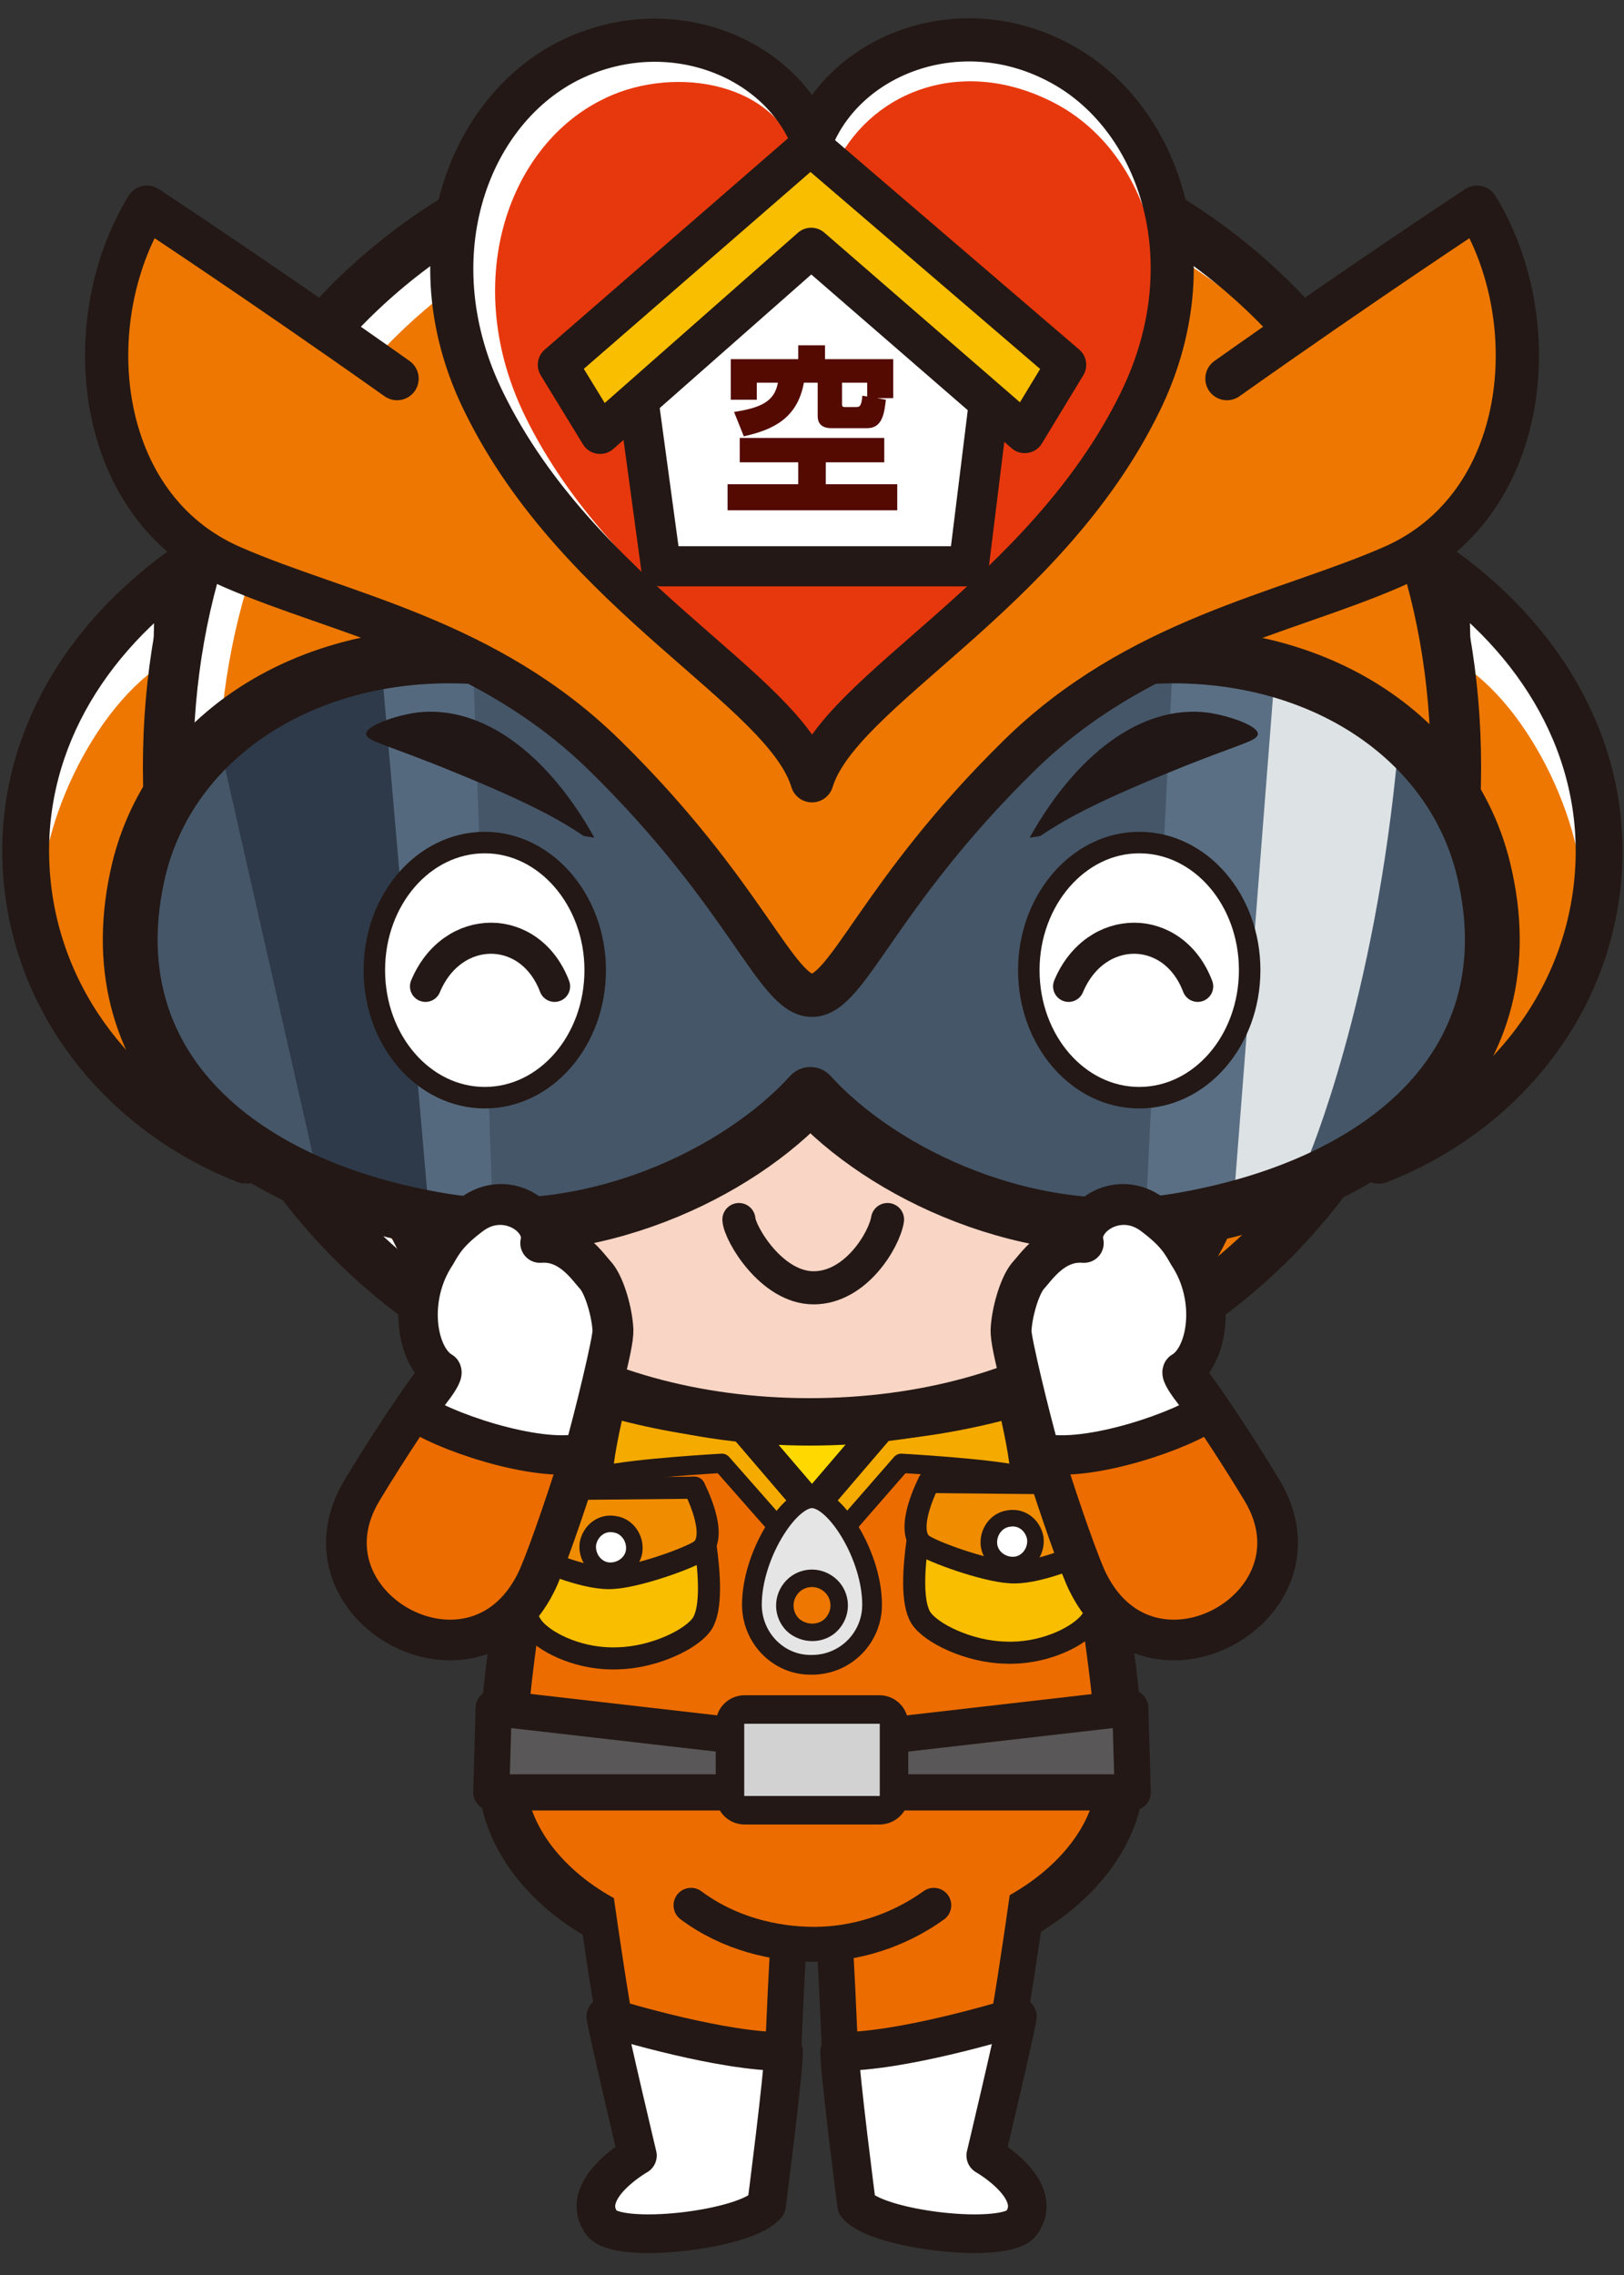<?xml version="1.0" encoding="utf-8"?>
<!-- Generator: Adobe Illustrator 27.2.0, SVG Export Plug-In . SVG Version: 6.00 Build 0)  -->
<svg version="1.1" id="レイヤー_1" xmlns="http://www.w3.org/2000/svg" xmlns:xlink="http://www.w3.org/1999/xlink" x="0px"
	 y="0px" viewBox="0 0 200 280" style="enable-background:new 0 0 200 280;" xml:space="preserve">
<rect x="0" y="0" width="200" height="280" fill="#333333" stroke="none"/>
<style type="text/css">
	.st0{clip-path:url(#SVGID_00000175282075032457377650000009854265683131625108_);}
	.st1{fill:#1DADE5;stroke:#231815;stroke-width:8.898;stroke-linecap:round;stroke-linejoin:round;}
	.st2{fill:#EC6C00;stroke:#231815;stroke-width:5.821;stroke-linejoin:round;}
	.st3{fill:#EC6C00;}
	.st4{fill:#FFFFFF;stroke:#231815;stroke-width:4.757;stroke-linejoin:round;}
	.st5{fill:#EC6C00;stroke:#231815;stroke-width:4.298;stroke-linecap:round;stroke-linejoin:round;}
	.st6{fill:#F9BE00;stroke:#231815;stroke-width:2.718;stroke-linecap:round;stroke-linejoin:round;}
	.st7{fill:#F08C00;stroke:#231815;stroke-width:2.718;stroke-linecap:round;stroke-linejoin:round;}
	.st8{fill:#FFFFFF;stroke:#231815;stroke-width:2.039;stroke-linecap:round;stroke-linejoin:round;}
	.st9{fill:#F5AA00;stroke:#231815;stroke-width:2.379;stroke-linecap:round;stroke-linejoin:round;}
	.st10{fill:#595757;stroke:#231815;stroke-width:4.449;stroke-linecap:round;stroke-linejoin:round;}
	.st11{fill:#D2D2D3;stroke:#231815;stroke-width:3.509;stroke-linecap:round;stroke-linejoin:round;}
	.st12{fill:#FFD800;stroke:#231815;stroke-width:3.738;stroke-linejoin:round;}
	.st13{fill:#FFFFFF;}
	.st14{fill:#ED7700;}
	.st15{fill:none;stroke:#231815;stroke-width:5.765;stroke-linecap:round;stroke-linejoin:round;}
	.st16{fill:none;stroke:#231815;stroke-width:6.204;stroke-linecap:round;stroke-linejoin:round;}
	.st17{fill:#F9D5C5;stroke:#231815;stroke-width:5.84;}
	.st18{fill:none;stroke:#231815;stroke-width:4.078;stroke-linecap:round;stroke-linejoin:round;}
	.st19{fill:#E5E5E6;stroke:#231815;stroke-width:2.43;stroke-miterlimit:10;}
	.st20{fill:#ED7700;stroke:#231815;stroke-width:2.149;stroke-miterlimit:10;}
	.st21{fill:#455668;}
	.st22{fill:#5A6F83;}
	.st23{fill:#DDE2E5;}
	.st24{fill:#2E3A49;}
	.st25{fill:#55697E;}
	.st26{fill:none;stroke:#231815;stroke-width:6.75;stroke-linejoin:round;}
	.st27{fill:#ED7700;stroke:#231815;stroke-width:5.323;stroke-linecap:round;stroke-linejoin:round;}
	.st28{fill:#E7380D;}
	.st29{fill:none;stroke:#231815;stroke-width:5.309;stroke-linecap:round;stroke-linejoin:round;}
	.st30{fill:#EC6C00;stroke:#231815;stroke-width:5.008;stroke-linecap:round;stroke-linejoin:round;}
	.st31{fill:#FFFFFF;stroke:#231815;stroke-width:4.85;stroke-linecap:round;stroke-linejoin:round;}
	.st32{fill:#211716;}
	.st33{fill:#FFFFFF;stroke:#231815;stroke-width:2.647;}
	.st34{fill:#FFFFFF;stroke:#231815;stroke-width:4.943;stroke-linecap:round;stroke-linejoin:round;}
	.st35{fill:#F9BE00;stroke:#231815;stroke-width:4.943;stroke-linecap:round;stroke-linejoin:round;}
	.st36{fill:#540A00;}
	.st37{fill:none;stroke:#231815;stroke-width:3.823;stroke-linecap:round;stroke-linejoin:round;}
</style>
<g>
	<defs>
		<rect id="SVGID_1_" width="200" height="280"/>
	</defs>
	<clipPath id="SVGID_00000029006730404216409470000007153430175152772534_">
		<use xlink:href="#SVGID_1_"  style="overflow:visible;"/>
	</clipPath>
	<g style="clip-path:url(#SVGID_00000029006730404216409470000007153430175152772534_);">
		<path class="st1" d="M74.4,225.1c5.1,36.7,6.8,44.7,14.7,44.2c6.4-0.4,4.3-19,6.5-38.4"/>
		<path class="st1" d="M125.5,225.1c-5.1,36.7-6.8,44.7-14.7,44.2c-6.4-0.4-4.3-19-6.5-38.4"/>
		<path class="st2" d="M131.3,153.1c0,22.9,6.7,50.2,6.7,65.2c0,7.3-5.5,13.9-12.8,17.8c-7.8,4.2-17,1.5-25.3,1.5s-18.1,2.8-26-1.6
			c-6.9-3.9-12.1-10.3-12.1-17.7c0-15.9,6.7-42.3,6.7-65.2H131.3z"/>
		<path class="st3" d="M74.4,225.1c5.1,36.7,6.8,44.7,14.7,44.2c6.4-0.4,4.3-19,6.5-38.4"/>
		<path class="st4" d="M78.5,265.3c0,0-7.4,4.2-4.4,8.3c1.9,2.7,17.8,0.9,20.3-2.2c0,0,2.1-16.2,2.1-18.9c-7.6,0-19.9-3.7-21.9-4.3
			C75.1,251,78.5,265.3,78.5,265.3z"/>
		<path class="st3" d="M125.5,225.1c-5.1,36.7-6.8,44.7-14.7,44.2c-6.4-0.4-4.3-19-6.5-38.4"/>
		<path class="st4" d="M121.4,265.3c0,0,7.4,4.2,4.4,8.3c-1.9,2.7-17.8,0.9-20.3-2.2c0,0-2.1-16.2-2.1-18.9c7.6,0,19.9-3.7,21.9-4.3
			C124.8,251,121.4,265.3,121.4,265.3z"/>
		<path class="st5" d="M115,234.5c-4.6,3.3-9.9,4.8-14.7,4.8c-4.9,0-10.5-1.3-15.2-4.8"/>
		<g>
			<g>
				<path class="st6" d="M134.6,183.4l-20.2-1c0,0-3.3,13-1,16.7c1.2,1.9,5.9,4.2,10.4,4.3c4.4,0.2,8.6-1.7,10.3-3.6
					C137.5,195.9,134.6,183.4,134.6,183.4z"/>
				<path class="st7" d="M134.3,182.6l-19.9-0.2c0,0-3.1,5.9-0.8,7.7c1.2,0.9,7.6,3.2,10.7,3.4c3.1,0.3,8.3-1.9,10-2.7
					C137.7,188.9,134.3,182.6,134.3,182.6z"/>
			</g>
			<path class="st8" d="M127.5,189.3c0.2,1.6-0.9,3.1-2.4,3.3c-1.6,0.2-3.1-0.9-3.3-2.4c-0.2-1.6,0.9-3.1,2.4-3.3
				C125.8,186.6,127.2,187.7,127.5,189.3z"/>
		</g>
		<g>
			<g>
				<path class="st6" d="M65.3,184.1l20.2-1c0,0,3.3,13,1,16.7c-1.2,1.9-5.9,4.2-10.4,4.3c-4.4,0.2-8.6-1.7-10.3-3.6
					C62.4,196.6,65.3,184.1,65.3,184.1z"/>
				<path class="st7" d="M65.6,183.3l19.9-0.2c0,0,3.1,5.9,0.8,7.7c-1.2,0.9-7.6,3.2-10.7,3.4c-3.1,0.3-8.3-1.9-10-2.7
					C62.3,189.7,65.6,183.3,65.6,183.3z"/>
			</g>
			<path class="st8" d="M72.4,190c-0.2,1.6,0.9,3.1,2.4,3.3c1.6,0.2,3.1-0.9,3.3-2.4c0.2-1.6-0.9-3.1-2.4-3.3
				C74.1,187.3,72.7,188.4,72.4,190z"/>
		</g>
		<path class="st9" d="M121.5,163.5c0.8,2.1,4.1,14.3,4.1,18.1c-3.8-0.9-14.6-1.5-14.6-1.5L100,192.7l-11.1-12.6
			c0,0-10.8,0.6-14.6,1.5c0-3.8,3.3-16,4.1-18.1H121.5z"/>
		<g>
			<polygon class="st10" points="139.5,220.6 60.5,220.6 60.8,210.2 100,214.7 139.2,210.2 			"/>
			<path class="st11" d="M108.3,222.8H91.7c-1,0-1.8-0.8-1.8-1.8v-8.8c0-1,0.8-1.8,1.8-1.8h16.6c1,0,1.8,0.8,1.8,1.8v8.8
				C110.2,222,109.3,222.8,108.3,222.8z"/>
		</g>
		<polygon class="st12" points="85,168 114.9,168.1 100,185.5 		"/>
		<g>
			<g>
				<path class="st13" d="M177.8,70.3c12.9,9.4,20.6,23.2,18.9,38.7c-1.7,15.5-12.4,28.1-26.9,33.8
					C169.8,142.8,180.4,103.3,177.8,70.3z"/>
			</g>
			<g>
				<path class="st14" d="M179.4,81.4c9.1,5.3,16.6,21.4,15.4,31.7c-1.3,10.6-10.6,25.2-25,29.7C169.8,142.8,182.6,108.9,179.4,81.4
					z"/>
			</g>
			<g>
				<path class="st15" d="M177.8,70.3c12.9,9.4,20.6,23.2,18.9,38.7c-1.7,15.5-12.4,28.1-26.9,33.8
					C169.8,142.8,180.4,103.3,177.8,70.3z"/>
			</g>
		</g>
		<g>
			<g>
				<path class="st13" d="M22.2,70.3C9.3,79.7,1.7,93.5,3.4,109c1.7,15.5,12.4,28.1,26.9,33.8C30.2,142.8,19.6,103.3,22.2,70.3z"/>
			</g>
			<g>
				<path class="st14" d="M20.6,81.4C11.5,86.7,4,102.8,5.2,113.2c1.3,10.6,10.6,25.2,25,29.7C30.2,142.8,17.4,108.9,20.6,81.4z"/>
			</g>
			<g>
				<path class="st15" d="M22.2,70.3C9.3,79.7,1.7,93.5,3.4,109c1.7,15.5,12.4,28.1,26.9,33.8C30.2,142.8,19.6,103.3,22.2,70.3z"/>
			</g>
		</g>
		<path class="st13" d="M179.3,94.1c0,43.5-29.2,79.9-79.3,79.9c-50.1,0-79.3-36.4-79.3-79.9c0-43.5,29.9-78.8,79.3-78.8
			C149.4,15.3,179.3,50.5,179.3,94.1z"/>
		<path class="st14" d="M179.3,96.8c0,42-28,77.1-76.2,77.1s-76.2-35.1-76.2-77.1c0-42,28.7-76.1,76.2-76.1S179.3,54.8,179.3,96.8z"
			/>
		<path class="st16" d="M179.3,94.4c0,43.7-29.2,80.2-79.3,80.2c-50.1,0-79.3-36.5-79.3-80.2S50.6,15.3,100,15.3
			C149.4,15.3,179.3,50.7,179.3,94.4z"/>
		<path class="st17" d="M151.1,139.6c0,20.7-23,35.4-51.4,35.4s-51.4-14.8-51.4-35.4c0-7.4,2.8-14.4,8.1-20.1
			c9.6-10.6,22-0.9,43.3-0.9c21.5,0.1,33.6-9.6,43.6,1.2C148.5,125.4,151.1,132.3,151.1,139.6z"/>
		<path class="st18" d="M91,150.1c0.1,1.7,4,8.4,9.2,8.4c5.2,0,8.7-5.9,9.1-8.4"/>
		<g>
			<path class="st19" d="M92.6,197.5c0-6,4.5-13.1,7.4-13.1c2.9,0,7.4,7.1,7.4,13.1c0,4.1-3.3,7.4-7.4,7.4
				C95.9,205,92.6,201.6,92.6,197.5z"/>
			<path class="st20" d="M97.9,200.2c-1.4-1.1-1.7-3.2-0.5-4.7c1.1-1.4,3.2-1.7,4.7-0.5c1.4,1.1,1.7,3.2,0.5,4.7
				C101.5,201.1,99.4,201.3,97.9,200.2z"/>
		</g>
		<g>
			<path class="st21" d="M182.7,107c-3.3-18.9-25.4-30.1-49.3-25.1c-14.8,3.1-26.9,15-33.5,26.2c-6.5-11.3-18.6-23.2-33.5-26.2
				c-23.9-5-45.9,6.3-49.3,25.1s13.4,38.2,37.2,43.2c18.2,3.8,36.7-5.8,45.5-15.5c8.8,9.7,27.2,19.3,45.5,15.5
				C169.4,145.2,186,125.8,182.7,107z"/>
			<path class="st22" d="M155.1,147l-14,2.5l3.3-67.4c0,0,9.8-0.1,20.4,4.7L155.1,147z"/>
			<path class="st23" d="M161,142.8c0,0,0.5-0.1-9,4.1l4.9-62.8c0,0,9.9,0.9,15.3,7.8C169.4,123.3,161,142.8,161,142.8z"/>
			<path class="st24" d="M39,144.2c13.2,4.8,21.2,5.5,21.2,5.5l-2.4-67.4c0,0-20.1-3.8-30.5,10.4L39,144.2z"/>
			<path class="st25" d="M52.7,147.7c4.3,1.7,7.1,1.4,8,1.9L58.3,83c0,0-5.3-0.3-11.3-0.8L52.7,147.7z"/>
			<path class="st26" d="M182.7,107c-4.5-18.6-25.4-30.1-49.3-25.1c-14.8,3.1-26.9,15-33.5,26.2c-6.5-11.3-18.6-23.2-33.5-26.2
				c-23.9-5-44.8,6.5-49.3,25.1c-5.6,23.5,11.5,38.9,37.2,43.2c18.4,3.1,36.7-5.8,45.5-15.5c8.8,9.7,27.1,18.6,45.5,15.5
				C171,145.8,188.4,130.5,182.7,107z"/>
		</g>
		<path class="st27" d="M48.9,46.6C31.8,34.5,18.1,25.5,18.1,25.5c-8.6,14-6.6,36.9,10.5,44.3c13.3,5.8,31.3,8.8,46,23.3
			c17.3,17,21,29.4,25.4,29.4c4.4,0,8.1-12.4,25.4-29.4c14.7-14.5,32.7-17.5,46-23.3c17.1-7.4,19.1-30.3,10.5-44.3
			c0,0-13.7,9-30.8,21.1"/>
		<path class="st13" d="M100,96.1c-3.4-11.3-28.7-22.7-40.4-46.6C51,32.1,57.3,14.1,69.8,7.6c12.1-6.2,26-0.9,30.2,9.5h0
			c4.2-10.4,18.1-15.8,30.2-9.5c12.5,6.4,18.8,24.4,10.2,41.9C128.7,73.4,103.4,84.9,100,96.1L100,96.1z"/>
		<path class="st28" d="M102.1,94.8c-3.2-10.5-26.5-21.3-37.4-43.5c-8-16.3-2.3-33,9.2-38.9C82.2,8,95.1,9.7,98.2,19
			c1.9,1.7,3.8-1.3,4.8,1.1l0.1-0.2c4.6-8.9,15.7-13,26.8-7.2c11.5,6,16.9,22.7,9.1,38.9C128.4,73.7,105.2,84.3,102.1,94.8
			L102.1,94.8z"/>
		<path class="st29" d="M100,96.1c-3.4-11.3-28.7-22.7-40.4-46.6C51,32.1,57.3,14.1,69.8,7.6c12.1-6.2,26-0.9,30.2,9.5h0
			c4.2-10.4,18.1-15.8,30.2-9.5c12.5,6.4,18.8,24.4,10.2,41.9C128.7,73.4,103.4,84.9,100,96.1L100,96.1z"/>
		<g>
			<g>
				<path class="st30" d="M134,194.8c-1.9-3.7-9.6-27.2-9.5-31.1c0.1-2.2,1-5.3,2-6.6c1.1-1.2,3.2-4.5,6.9-4.2
					c-0.8-3.1,4.3-6.6,8.5-3.4c2.8,2.1,3.5,3.4,4.3,4.8c3.6,5.4,2.4,12.6-0.7,14.4c2,2.2,7.2,10.2,9.9,14.7
					C164,197.6,141.7,210.2,134,194.8z"/>
			</g>
			<g>
				<path class="st31" d="M128.1,178.8c-1.3-4.6-3.5-13.7-3.5-15c0.1-2.2,1-5.3,2-6.6c1.1-1.2,3.2-4.5,6.9-4.2
					c-0.8-3.1,4.3-6.6,8.5-3.4c2.8,2.1,3.5,3.4,4.3,4.8c3.6,5.4,2.4,12.6-0.7,14.4c-0.4,0.6,3.3,4.8,3.3,4.8
					C146.1,175.9,133.9,180.2,128.1,178.8z"/>
			</g>
		</g>
		<g>
			<g>
				<path class="st30" d="M66,194.8c1.9-3.7,9.6-27.2,9.5-31.1c-0.1-2.2-1-5.3-2-6.6c-1.1-1.2-3.2-4.5-6.9-4.2
					c0.8-3.1-4.3-6.6-8.5-3.4c-2.8,2.1-3.5,3.4-4.3,4.8c-3.6,5.4-2.4,12.6,0.7,14.4c-2,2.2-7.2,10.2-9.9,14.7
					C36,197.6,58.3,210.2,66,194.8z"/>
			</g>
			<g>
				<path class="st31" d="M71.9,178.8c1.3-4.6,3.5-13.7,3.5-15c-0.1-2.2-1-5.3-2-6.6c-1.1-1.2-3.2-4.5-6.9-4.2
					c0.8-3.1-4.3-6.6-8.5-3.4c-2.8,2.1-3.5,3.4-4.3,4.8c-3.6,5.4-2.4,12.6,0.7,14.4c0.4,0.6-3.3,4.8-3.3,4.8
					C53.9,175.9,66.1,180.2,71.9,178.8z"/>
			</g>
		</g>
		<g>
			<path class="st32" d="M128.1,102.9c2.7-1.8,6-3.8,15.8-7.8c8.5-3.5,10.8-3.8,11-4.7c0.2-1-3.4-2.3-6.2-2.7
				c-8.2-1-16.2,5.2-21.9,15.4L128.1,102.9z"/>
		</g>
		<g>
			<path class="st32" d="M71.9,102.9c-2.7-1.8-6-3.8-15.8-7.8c-8.5-3.5-10.8-3.8-11-4.7c-0.2-1,3.4-2.3,6.2-2.7
				c8.2-1,16.2,5.2,21.9,15.4L71.9,102.9z"/>
		</g>
		<g>
			<g>
				<path class="st33" d="M126.7,119.4c0,8.7,6.1,15.7,13.6,15.7c7.5,0,13.6-7,13.6-15.7c0-8.7-6.1-15.7-13.6-15.7
					C132.8,103.7,126.7,110.8,126.7,119.4z"/>
			</g>
		</g>
		<g>
			<g>
				<path class="st33" d="M73.3,119.4c0,8.7-6.1,15.7-13.6,15.7c-7.5,0-13.6-7-13.6-15.7c0-8.7,6.1-15.7,13.6-15.7
					C67.2,103.7,73.3,110.8,73.3,119.4z"/>
			</g>
		</g>
		<g>
			<g>
				<g>
					<g>
						<polygon class="st34" points="122.4,44.6 100,25.5 78,44.7 81.4,69.7 119.3,69.7 						"/>
						<polygon class="st35" points="73.9,53.4 68.7,44.9 99.8,17.9 131.3,44.9 126.2,53.3 99.9,30.5 						"/>
					</g>
				</g>
			</g>
			<g>
				<path class="st36" d="M108.9,53.9v3h-7.2v2.7h8.8v3.2H89.6v-3.2h8.7v-2.7h-7.2v-3H108.9z M90.4,50.7c3.3-0.5,5-1.3,5.4-3.6h-2.6
					v2.1H90v-5h8.3v-1.7h3.3v1.7h8.4V49h-2l1.1,0.2c-0.2,1.6-0.4,3.5-2.3,3.5h-4.4c-1,0-1.7-0.4-1.7-1.5v-4.1h-1.7
					c-0.8,4.4-3.8,5.8-7.4,6.6L90.4,50.7z M103.7,49.6c0,0.4,0,0.5,0.4,0.5h1.3c0.4,0,0.7,0,0.8-1.4l0.6,0.1v-1.7h-3.1V49.6z"/>
			</g>
		</g>
		<path class="st37" d="M131.6,121.4c3.3-7.9,12.9-7.9,15.9,0"/>
		<path class="st37" d="M52.4,121.4c3.3-7.9,12.9-7.9,15.9,0"/>
	</g>
</g>
</svg>
